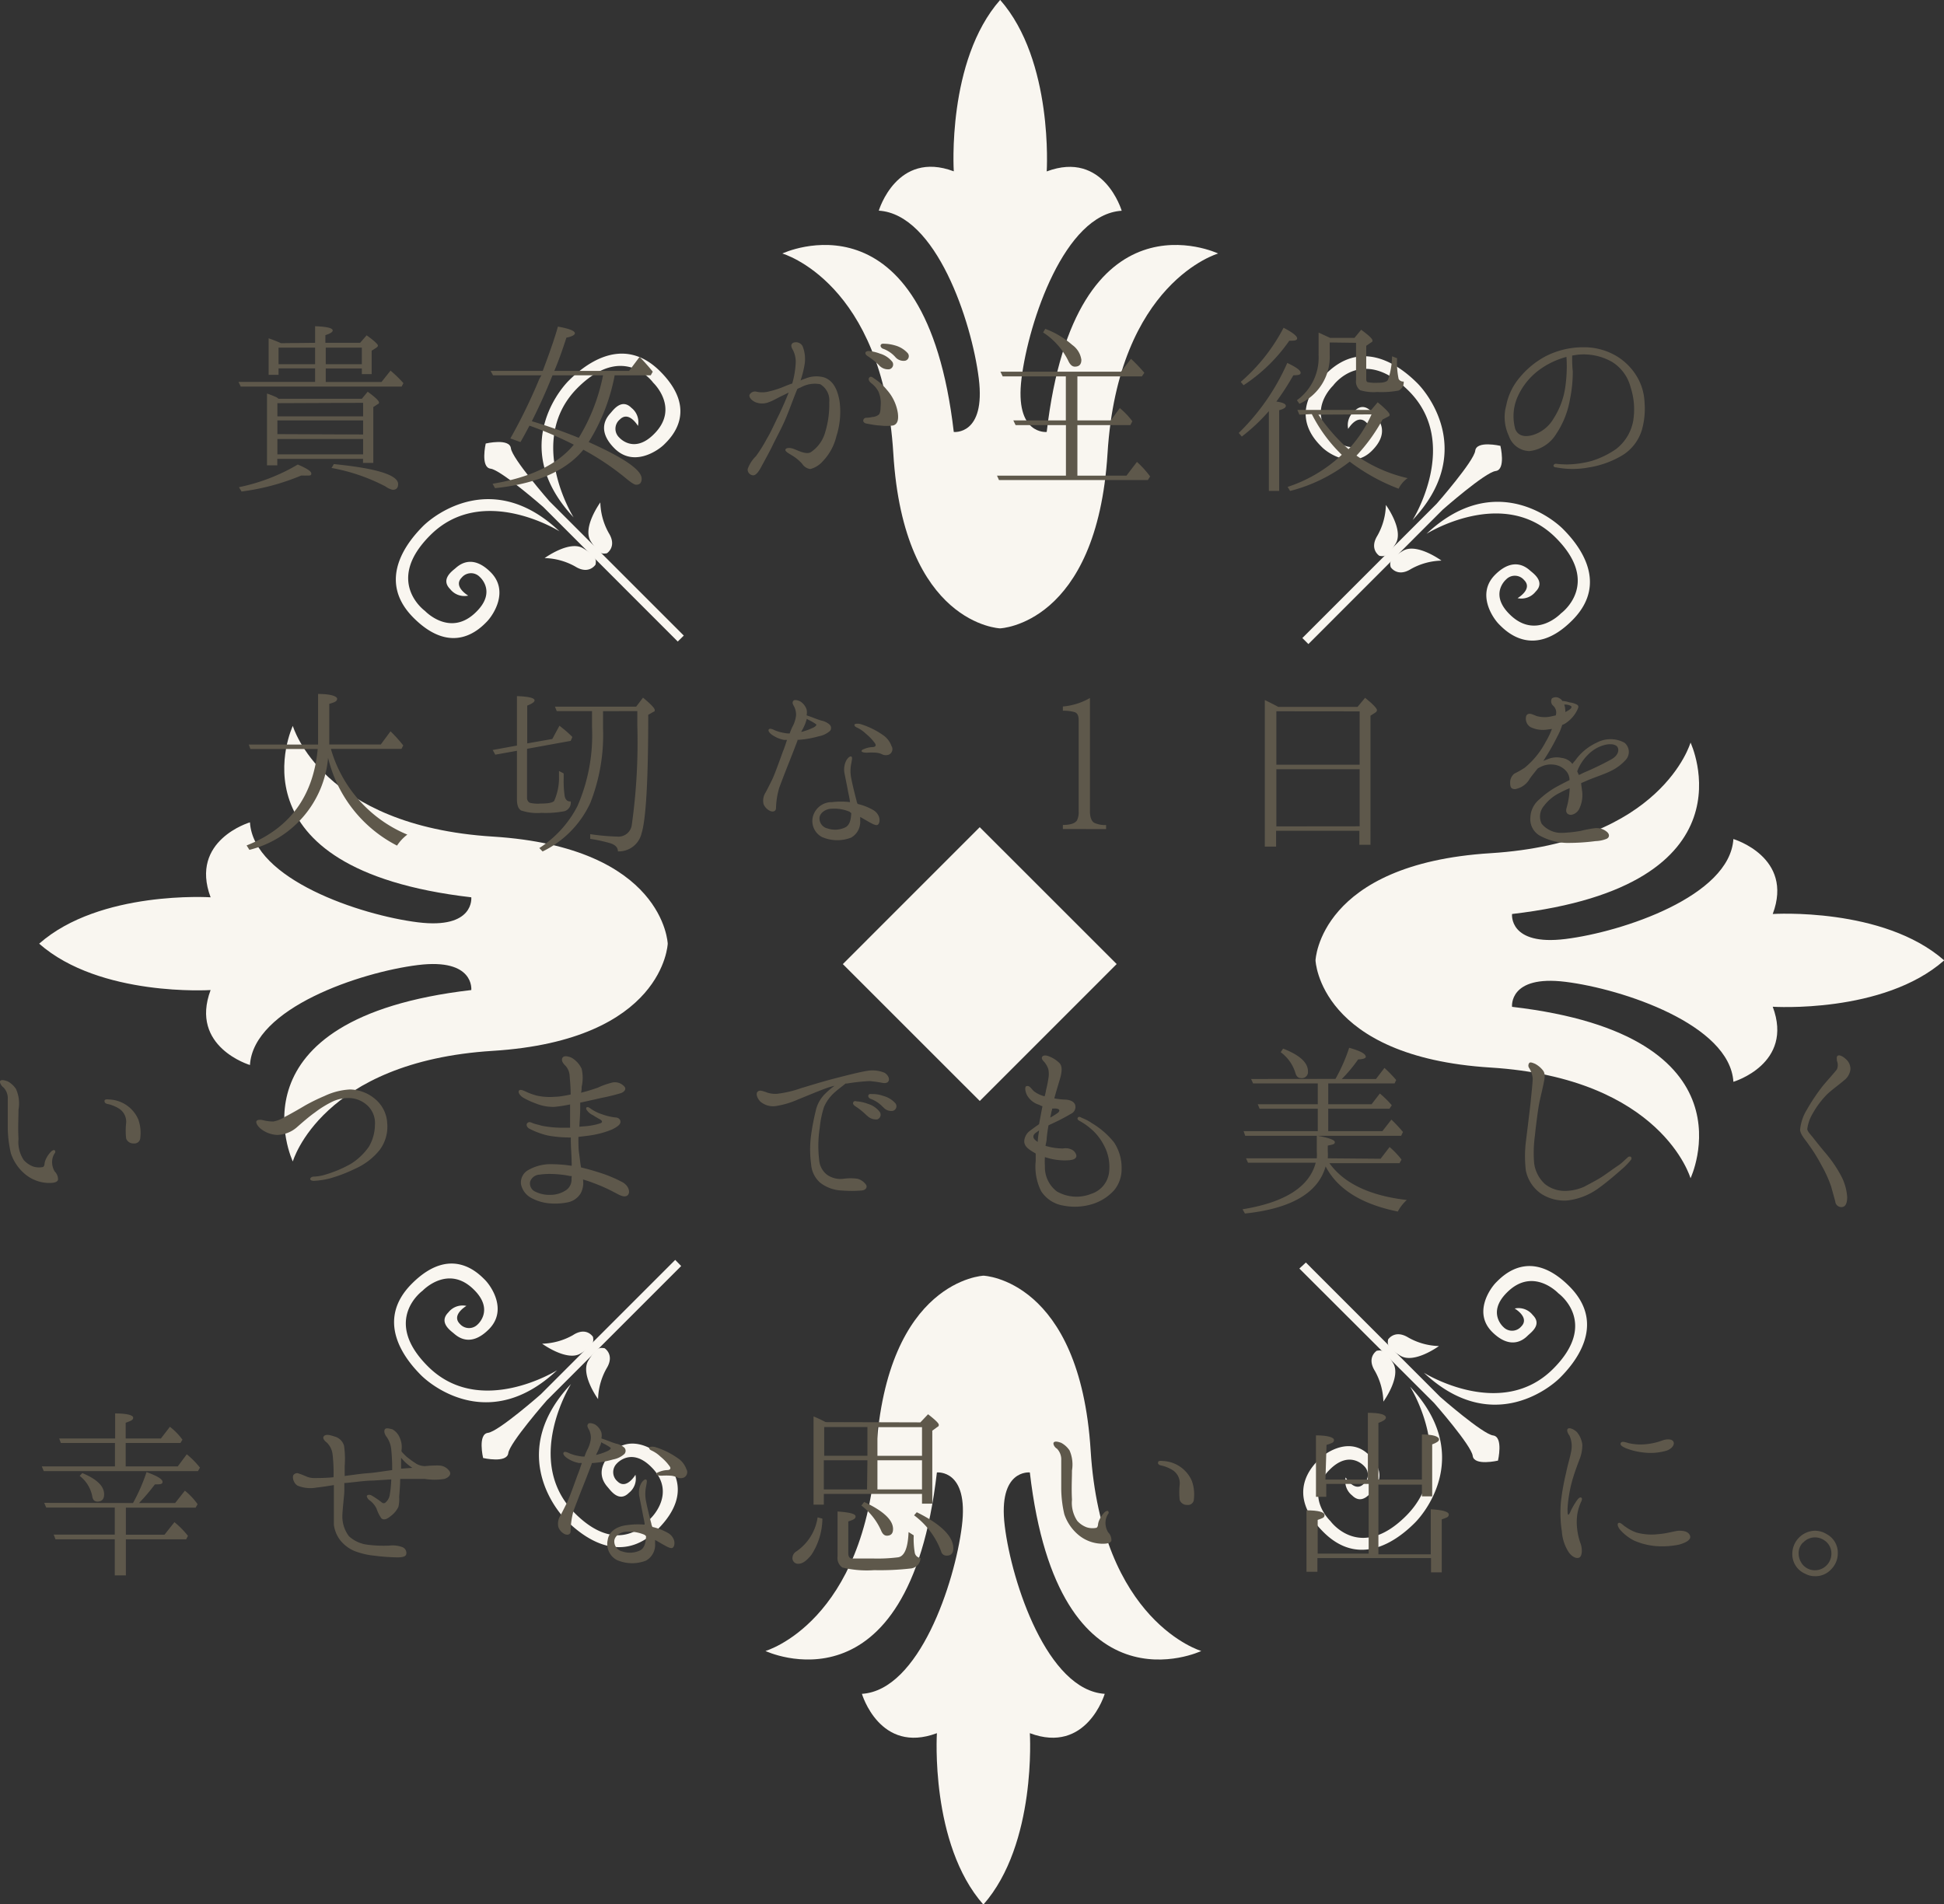 <svg xmlns="http://www.w3.org/2000/svg" viewBox="0 0 215.44 211.05"><rect x="0" y="0" width="215.44" height="211.05" fill="#333333" stroke="none"/><defs><style>.cls-1{fill:#f9f6f0;}.cls-2{fill:#5e584b;}</style></defs><title>txt_02sp</title><g id="Layer_2" data-name="Layer 2"><g id="レイヤー_1" data-name="レイヤー 1"><path class="cls-1" d="M110.83,69.65S100.15,69.25,99,50.26,86.7,28.1,86.7,28.1s15.83-7.52,19,19.78c0,0,3.56.4,2.77-5.94s-4.75-18.2-11.08-18.59c0,0,2-6.73,8.31-4.36,0,0-.79-12.26,5.14-19C116.77,6.73,116,19,116,19c6.33-2.37,8.31,4.36,8.31,4.36C118,23.74,114,35.62,113.21,41.94S116,47.88,116,47.88c3.17-27.3,19-19.78,19-19.78s-11.08,3.16-12.26,22.16S110.83,69.65,110.83,69.65Z"/><path class="cls-1" d="M74,104.6s-.4,10.69-19.39,11.88-22.16,12.26-22.16,12.26-7.52-15.83,19.78-19c0,0,.4-3.56-5.93-2.77s-18.21,4.75-18.6,11.08c0,0-6.72-2-4.36-8.31,0,0-12.26.79-19-5.14,6.73-5.94,19-5.14,19-5.14-2.37-6.33,4.36-8.31,4.36-8.31.39,6.33,12.27,10.29,18.6,11.08s5.93-2.77,5.93-2.77c-27.3-3.16-19.78-19-19.78-19s3.16,11.08,22.16,12.27S74,104.6,74,104.6Z"/><path class="cls-1" d="M109,141.4s10.68.4,11.87,19.39S133.13,183,133.13,183s-15.83,7.52-19-19.79c0,0-3.56-.4-2.78,5.94s4.75,18.2,11.08,18.6c0,0-2,6.73-8.3,4.36,0,0,.78,12.27-5.15,19-5.93-6.72-5.15-19-5.15-19-6.33,2.37-8.31-4.36-8.31-4.36,6.33-.39,10.29-12.27,11.08-18.6s-2.77-5.94-2.77-5.94c-3.17,27.3-19,19.79-19,19.79s11.08-3.17,12.27-22.16S109,141.4,109,141.4Z"/><path class="cls-1" d="M145.79,106.45s.4-10.69,19.4-11.88,22.16-12.26,22.16-12.26,7.52,15.83-19.78,19c0,0-.4,3.56,5.93,2.77s18.2-4.75,18.6-11.08c0,0,6.73,2,4.36,8.31,0,0,12.26-.79,19,5.14-6.73,5.94-19,5.14-19,5.14,2.37,6.33-4.36,8.32-4.36,8.32-.4-6.34-12.27-10.29-18.6-11.08s-5.93,2.77-5.93,2.77c27.3,3.17,19.78,19,19.78,19s-3.16-11.08-22.16-12.27S145.79,106.45,145.79,106.45Z"/><path class="cls-1" d="M156.55,57.64s5.36-8.53-.43-14.31c-5.14-5.14-8.39-.58-8.39-.58s-3,2.82-.07,5.71c2.24,2.24,3.83.36,3.83.36a1.33,1.33,0,0,0-.08-2c-1-1-2,.72-2,.72a2,2,0,0,1,.72-2c1.09-1.09,2,.22,2.32.58S154.1,47.95,152,50s-4.78.29-5.5-.44-3.9-3.76.43-8.1,8.76-.36,10.13,1S163.42,50.33,156.55,57.64Z"/><path class="cls-1" d="M152.87,61.61s-1.16-.72-.22-2.24a7.3,7.3,0,0,0,.94-3.4s2,2.75,1.09,4.27S153.37,61.69,152.87,61.61Z"/><path class="cls-1" d="M144.33,70.72l14.9-14.9s4.12-4.7,4.26-5.86,2.79-.54,2.79-.54.63,2.65-.53,2.79-5.85,4.27-5.85,4.27L145,71.39Z"/><path class="cls-1" d="M158.09,59.17s8.53-5.35,14.32.43c5.13,5.13.58,8.39.58,8.39s-2.82,3-5.72.07c-2.24-2.24-.36-3.83-.36-3.83a1.34,1.34,0,0,1,2,.07c1,1-.73,2-.73,2a2,2,0,0,0,2-.72c1.09-1.08-.22-2-.58-2.31s-1.8-1.66-3.9.43-.29,4.78.43,5.5,3.76,3.91,8.1-.43.36-8.75-1-10.12S165.39,52.3,158.09,59.17Z"/><path class="cls-1" d="M154.12,62.86s.72,1.16,2.23.22a7.3,7.3,0,0,1,3.4-.94s-2.74-2-4.26-1.09S154,62.35,154.12,62.86Z"/><path class="cls-1" d="M62,58.89s-8.54-5.35-14.32.44c-5.14,5.13-.58,8.39-.58,8.39s2.82,3,5.71.07c2.24-2.24.36-3.84.36-3.84a1.34,1.34,0,0,0-2,.07c-1,1,.72,2,.72,2a2,2,0,0,1-2-.72c-1.09-1.09.22-2,.58-2.31s1.81-1.66,3.9.43.29,4.77-.43,5.5-3.76,3.9-8.1-.43-.36-8.75,1-10.13S54.72,52,62,58.89Z"/><path class="cls-1" d="M66,62.58s-.72,1.16-2.24.22a7.28,7.28,0,0,0-3.4-.94s2.74-2,4.26-1.09S66.08,62.07,66,62.58Z"/><path class="cls-1" d="M75.11,71.11,60.22,56.21s-4.7-4.12-5.85-4.26-.54-2.79-.54-2.79,2.65-.62,2.79.53,4.26,5.86,4.26,5.86l14.9,14.9Z"/><path class="cls-1" d="M63.57,57.35S58.21,48.82,64,43c5.14-5.13,8.39-.58,8.39-.58s3,2.82.07,5.71c-2.24,2.24-3.84.36-3.84.36a1.33,1.33,0,0,1,.08-2c1-1,2,.72,2,.72a2,2,0,0,0-.72-2c-1.08-1.08-2,.22-2.32.58s-1.66,1.81.44,3.91,4.77.29,5.5-.43,3.9-3.76-.43-8.1-8.75-.36-10.12,1S56.69,50,63.57,57.35Z"/><path class="cls-1" d="M67.25,61.33s1.16-.72.22-2.24a7.29,7.29,0,0,1-.94-3.4s-2,2.75-1.08,4.27S66.74,61.4,67.25,61.33Z"/><path class="cls-1" d="M63.28,153.41s-5.35,8.53.43,14.32c5.13,5.13,8.39.58,8.39.58s3-2.82.07-5.71c-2.24-2.24-3.83-.36-3.83-.36a1.34,1.34,0,0,0,.08,1.95c1,1,2-.72,2-.72a2,2,0,0,1-.72,2c-1.08,1.09-2-.22-2.31-.58s-1.66-1.81.43-3.9,4.77-.29,5.49.43,3.91,3.76-.43,8.1-8.75.36-10.12-1S56.4,160.72,63.28,153.41Z"/><path class="cls-1" d="M67,149.44s1.16.72.22,2.24a7.3,7.3,0,0,0-.94,3.4s-2-2.75-1.08-4.27S66.46,149.37,67,149.44Z"/><path class="cls-1" d="M75.49,140.33,60.6,155.22s-4.12,4.7-4.27,5.85-2.79.54-2.79.54-.62-2.65.54-2.79,5.85-4.27,5.85-4.27l14.9-14.9Z"/><path class="cls-1" d="M61.74,151.88s-8.54,5.35-14.32-.43c-5.14-5.13-.58-8.39-.58-8.39s2.83-3,5.72-.07c2.23,2.24.36,3.83.36,3.83a1.34,1.34,0,0,1-1.95-.07c-1-1,.72-2,.72-2a2,2,0,0,0-2,.72c-1.09,1.09.21,2,.58,2.31s1.8,1.67,3.9-.43.29-4.77-.43-5.49-3.77-3.91-8.1.43-.36,8.75,1,10.12S54.44,158.75,61.74,151.88Z"/><path class="cls-1" d="M65.72,148.19S65,147,63.48,148a7.31,7.31,0,0,1-3.4.94s2.74,2,4.26,1.09S65.79,148.69,65.72,148.19Z"/><path class="cls-1" d="M157.8,152.16s8.54,5.35,14.32-.43c5.14-5.13.58-8.38.58-8.38s-2.81-3-5.71-.07c-2.24,2.24-.36,3.83-.36,3.83a1.33,1.33,0,0,0,1.95-.07c1-1-.72-2-.72-2a2,2,0,0,1,2,.72c1.09,1.08-.22,1.95-.58,2.31s-1.81,1.66-3.91-.43-.29-4.77.44-5.5,3.76-3.91,8.1.43.36,8.75-1,10.12S165.1,159,157.8,152.16Z"/><path class="cls-1" d="M153.83,148.48s.72-1.16,2.25-.22a7.26,7.26,0,0,0,3.39.94s-2.74,2-4.26,1.08S153.76,149,153.83,148.48Z"/><path class="cls-1" d="M144.72,139.94l14.89,14.9s4.7,4.12,5.86,4.27.54,2.79.54,2.79-2.66.62-2.8-.53-4.27-5.85-4.27-5.85L144,140.61Z"/><path class="cls-1" d="M156.27,153.7s5.35,8.53-.44,14.32c-5.13,5.13-8.39.58-8.39.58s-3-2.82-.07-5.71c2.24-2.24,3.83-.36,3.83-.36a1.33,1.33,0,0,1-.07,1.95c-1,1-2-.72-2-.72a2,2,0,0,0,.72,2c1.08,1.08,2-.22,2.31-.58s1.66-1.8-.44-3.9-4.78-.29-5.49.43-3.91,3.76.43,8.1,8.75.36,10.12-1S163.14,161,156.27,153.7Z"/><path class="cls-1" d="M152.58,149.72s-1.16.72-.21,2.24a7.3,7.3,0,0,1,.94,3.4s2-2.75,1.08-4.27S153.08,149.65,152.58,149.72Z"/><rect class="cls-1" x="97.84" y="96.14" width="21.46" height="21.46" transform="translate(-43.76 108.09) rotate(-45.01)"/><path class="cls-2" d="M34.92,38V36.16q1.95.07,1.95.47c0,.18-.27.34-.81.52V38h3.85l.72-.83c.83.58,1.25,1,1.25,1.12s-.07.18-.2.27l-.49.31v2.6H40.1v-.63h-4v1.5h6.18l1-1.26a14.24,14.24,0,0,1,1.43,1.39l-.2.38H26.68l-.25-.52h8.49v-1.5H30.87v.72h-1.1V37.5c.61.2,1.05.4,1.37.54ZM26.48,54A21,21,0,0,0,33,51.49c1,.43,1.5.74,1.5,1s-.2.22-.61.22a.86.86,0,0,1-.2,0c-.16,0-.25,0-.31,0a25.38,25.38,0,0,1-6.61,1.77Zm4.39-9.8H40.1l.65-.78c.83.61,1.25,1,1.25,1.19s-.07.13-.16.2l-.47.31v6.19H40.23v-.45h-9.5v.72H29.59V43.62a10.55,10.55,0,0,1,1.08.43Zm-.13.49v1.46h9.5V44.65Zm9.5,3.47V46.6h-9.5v1.52Zm0,2.2v-1.7h-9.5v1.7ZM30.87,38.53v1.84h4.05V38.53Zm9.23,1.84V38.53h-4v1.84ZM37,51.44c4.73.47,7.12,1.21,7.12,2.22,0,.43-.2.63-.6.63a2,2,0,0,1-.78-.36,20.79,20.79,0,0,0-6-2.06Z"/><path class="cls-2" d="M71.11,53.06q0,.67-.61.67c-.2,0-.58-.25-1.19-.76a29.23,29.23,0,0,0-4.66-3.12q-2.89,3.53-9.79,4.26l-.27-.49c4.21-.69,7.21-2.15,9-4.33a42,42,0,0,0-4.91-2.11c-.27.49-.58,1.1-1,1.82l-1.12-.4A60.38,60.38,0,0,0,59.77,42L60,41.6H54.64l-.27-.49h5.78c.69-1.84,1.28-3.47,1.68-4.91q1.88.34,1.88.74c0,.18-.31.36-.94.49-.43,1.34-.87,2.58-1.34,3.68h8.29l1.16-1.55a20.44,20.44,0,0,1,1.46,1.64l-.22.4h-4A21.39,21.39,0,0,1,65.24,49C69.14,50.75,71.11,52.09,71.11,53.06ZM66.83,41.6h-5.6c-.65,1.64-1.41,3.34-2.29,5.09,1.59.47,3.32,1.08,5.2,1.84A21.08,21.08,0,0,0,66.83,41.6Z"/><path class="cls-2" d="M86.35,45.93c.34-.72.74-1.61,1.05-2.42-.31.16-.61.31-.81.4-.45.22-1,.54-1.39.67a2,2,0,0,1-1.48,0c-.54-.25-.74-.63-.65-.83a.69.69,0,0,1,.74-.34,2.85,2.85,0,0,0,1.32,0,10.74,10.74,0,0,0,1.93-.63c.18-.07.45-.18.74-.27a10.19,10.19,0,0,0,.38-2.22,2.89,2.89,0,0,0-.29-1.46c-.16-.29-.34-.61,0-.83a.84.84,0,0,1,1.05.36,3.79,3.79,0,0,1,.25,1.88,10.46,10.46,0,0,1-.47,1.93c.25-.11.45-.18.56-.22a3.19,3.19,0,0,1,2-.13c1.1.34,1.57,1.46,1.77,2.71a8.86,8.86,0,0,1-.36,3.83,6,6,0,0,1-1.52,2.78,2.74,2.74,0,0,1-1.37.85,1.27,1.27,0,0,1-.9-.58,4.75,4.75,0,0,0-1.08-.9c-.4-.25-.83-.47-.78-.67s.45-.25.9-.09,1.37.67,1.9.38a3.91,3.91,0,0,0,1.61-2.22,10.46,10.46,0,0,0,.45-3.32,2.07,2.07,0,0,0-1-2,3.18,3.18,0,0,0-2.17.36,2.52,2.52,0,0,0-.36.16l-.11.25c-.4,1-.85,2.26-1.28,3.25s-1,2-1.43,2.91c-.31.63-1,1.88-1.23,2.31s-.58.92-.9.85a.64.64,0,0,1-.56-.69,3.75,3.75,0,0,1,.92-1.43A15.59,15.59,0,0,0,85,48.6C85.41,47.95,85.85,46.92,86.35,45.93Zm13.15-.16c.11.83-.07,1.26-.52,1.39a5.46,5.46,0,0,1-1.48,0c-.43,0-1.16-.16-1.43-.2s-.43-.2-.4-.36a.32.32,0,0,1,.34-.29,3.7,3.7,0,0,0,.67-.09,1.23,1.23,0,0,0,.72-.27c.16-.18.18-.47.2-1a3.18,3.18,0,0,0-.25-1.55,2.83,2.83,0,0,0-.81-.94c-.16-.13-.38-.4-.2-.61s.38,0,.65.18a5.69,5.69,0,0,1,1.3,1.19A5,5,0,0,1,99.5,45.77Zm-2.06-5.27a8,8,0,0,0-1.32-1.05c-.18-.13-.27-.29-.18-.43a.48.48,0,0,1,.38-.11,4.69,4.69,0,0,1,1.21.29,2.7,2.7,0,0,1,1.37.92.54.54,0,0,1-.34.81A1.33,1.33,0,0,1,97.44,40.51Zm1.77-.94a3.33,3.33,0,0,0-1.39-.92c-.18-.09-.29-.29-.2-.43s.27-.11.38-.11a4.67,4.67,0,0,1,1.23.2,2.92,2.92,0,0,1,1.37.85.52.52,0,0,1-.27.83A1.19,1.19,0,0,1,99.21,39.56Z"/><path class="cls-2" d="M119.4,47.12v5.6h5.44L126,51.2a10.78,10.78,0,0,1,1.46,1.61l-.25.4H110.71l-.22-.49h7.64v-5.6h-5.58l-.25-.52h5.82V41.72h-7l-.25-.52h13.37l1.1-1.43a18.33,18.33,0,0,1,1.48,1.55l-.27.4H119.4V46.6h3.7l1-1.37a8.69,8.69,0,0,1,1.39,1.46l-.22.43Zm-3.56-10.67a9.73,9.73,0,0,1,3,1.79,2.43,2.43,0,0,1,1,1.64c0,.49-.22.76-.72.76q-.44,0-.74-.67a7.89,7.89,0,0,0-2.78-3.12Z"/><path class="cls-2" d="M142.5,45q0,.27-.74.47v8.94h-1.14V45.57a20.66,20.66,0,0,1-3,2.82l-.34-.4a24.66,24.66,0,0,0,5.38-7.76c1,.47,1.48.83,1.48,1.08s-.25.27-.81.29a28.67,28.67,0,0,1-1.88,2.91C142.16,44.61,142.5,44.76,142.5,45Zm-5-2.67a20.31,20.31,0,0,0,4.75-6c1,.52,1.5.92,1.5,1.17s-.29.27-.87.27a18.52,18.52,0,0,1-5.06,4.93Zm6.5,3.63-.22-.52h8.18l.72-.85c.87.72,1.32,1.19,1.32,1.37s-.07.16-.22.25l-.56.29a19.34,19.34,0,0,1-2.89,4A16.29,16.29,0,0,0,156,53a3,3,0,0,0-1,1.17,21.64,21.64,0,0,1-5.42-3,17.89,17.89,0,0,1-6.61,3.25l-.27-.45a16.07,16.07,0,0,0,6-3.56,16.78,16.78,0,0,1-3.32-4.51Zm3.36-8v1.32A5.69,5.69,0,0,1,144,44.76l-.27-.4a5.82,5.82,0,0,0,2.4-5V36.87l.22.09c.36.18.74.34,1.05.49h2.71l.74-.9c.83.61,1.25,1,1.25,1.19s-.07.16-.2.25l-.49.34v3.54c0,.27,0,.43.16.49a4.55,4.55,0,0,0,1.08.07c.69,0,1.1-.11,1.19-.38a8.34,8.34,0,0,0,.43-2.56l.56.22A8.91,8.91,0,0,0,155,42a.57.57,0,0,0,.56.29,1,1,0,0,1-.56,1,10.09,10.09,0,0,1-2.37.16,5.11,5.11,0,0,1-1.9-.2,1.21,1.21,0,0,1-.45-1.12V38Zm-1.25,8a19.7,19.7,0,0,0,3.34,3.83A14,14,0,0,0,152,45.93Z"/><path class="cls-2" d="M182.25,44.56a8.62,8.62,0,0,1-.29,3.09,5,5,0,0,1-2.17,2.82,10.36,10.36,0,0,1-3.7,1.34,9.63,9.63,0,0,1-3.61,0c-.22,0-.34-.11-.31-.22s.13-.2.31-.18a10.89,10.89,0,0,0,1.19.07,11.11,11.11,0,0,0,2.69-.38,9.85,9.85,0,0,0,2.73-1.32A5.1,5.1,0,0,0,181,46.63a7.91,7.91,0,0,0-.29-3.7,4.68,4.68,0,0,0-2-2.78,6.33,6.33,0,0,0-3.9-.83l-.58.09c0,.45,0,1.17.07,1.73A14.86,14.86,0,0,1,174,44.2a9.93,9.93,0,0,1-1.57,3.95A4,4,0,0,1,169.5,50a2.47,2.47,0,0,1-2.29-1.7,4.84,4.84,0,0,1-.29-3.34,6.76,6.76,0,0,1,1.5-3.12,9.51,9.51,0,0,1,2.87-2.35,9.16,9.16,0,0,1,4.23-1,7.06,7.06,0,0,1,3.56.94,6.56,6.56,0,0,1,2.35,2.35A6,6,0,0,1,182.25,44.56Zm-8.65-5a9,9,0,0,0-2.82,1.3,7.5,7.5,0,0,0-2.67,3.3,5.35,5.35,0,0,0-.18,3.41c.31.76,1.08.92,2,.63a4,4,0,0,0,2.26-1.84,8.63,8.63,0,0,0,1.3-3.61A16,16,0,0,0,173.6,39.56Z"/><path class="cls-2" d="M27.64,94.2l-.31-.49c4.75-1.86,7.39-5.42,7.88-10.69H27.75l-.18-.49h7.68c0-.63,0-1.08,0-1.37V76.92c1.39,0,2.11.25,2.11.54s-.29.38-.87.56v3.09c0,.29,0,.76,0,1.41H42.2l1.08-1.46a15.7,15.7,0,0,1,1.41,1.57l-.2.38H36.67a14.67,14.67,0,0,0,8.47,9.5A4.84,4.84,0,0,0,44,93.73,14.82,14.82,0,0,1,36.36,84,11.55,11.55,0,0,1,27.64,94.2Z"/><path class="cls-2" d="M58.41,83v5.4a.61.61,0,0,0,.29.58,3.89,3.89,0,0,0,1.21.09c.83,0,1.32-.09,1.5-.29a6.21,6.21,0,0,0,.54-2.69c0-.27,0-.49,0-.63l.52.27v.52a11.85,11.85,0,0,0,.11,2c.09.4.31.61.67.58a1,1,0,0,1-.67,1.08A10.93,10.93,0,0,1,60,90.1a5.59,5.59,0,0,1-2.26-.27c-.31-.2-.45-.61-.45-1.23V83.22l-2.4.43-.29-.52,2.69-.49V77.16q1.95.07,1.95.47c0,.18-.25.36-.81.58v4.19l2.78-.49L62,80.44l.31.25a10.58,10.58,0,0,1,1.12,1l-.18.43Zm8.42-4.17v1.84A20.59,20.59,0,0,1,65.42,89a11.18,11.18,0,0,1-5.29,5.38L59.77,94A12.11,12.11,0,0,0,64,89.34a19.7,19.7,0,0,0,1.61-8.74V78.82H61.7l-.2-.49h9l.76-1c.87.72,1.3,1.17,1.3,1.37s-.07.16-.18.22l-.54.31q0,10.79-.74,13.14a2.59,2.59,0,0,1-2.62,2c0-.43-.29-.72-.83-.9a17.75,17.75,0,0,0-2.24-.49v-.52a24.49,24.49,0,0,0,3,.27,1.49,1.49,0,0,0,1.61-1.32,65.72,65.72,0,0,0,.61-11V78.82Z"/><path class="cls-2" d="M84.62,89.13a1.68,1.68,0,0,1,.22-1.28c.22-.4.43-.83.72-1.41s.9-2.31,1.21-3.16c.16-.36.29-.81.45-1.26a1.28,1.28,0,0,0-.29,0,3.44,3.44,0,0,1-1.3-.52c-.34-.22-.54-.49-.43-.65s.47,0,.65.09a4.41,4.41,0,0,0,1,.29,2.7,2.7,0,0,0,.67.07c.09-.29.2-.52.27-.69a3.46,3.46,0,0,0,.43-1.3,2,2,0,0,0-.27-1.1c-.16-.27-.13-.43,0-.56s.63,0,.83.16a1.69,1.69,0,0,1,.61.83,1.55,1.55,0,0,1,0,.65l.38.13c.31.11.78.31,1.25.45a1.92,1.92,0,0,1,.92.45A.52.52,0,0,1,92,81a2.54,2.54,0,0,1-1.25.61,11,11,0,0,1-2.31.4h-.07a.17.17,0,0,1,0,.11c-.11.29-.67,1.75-.94,2.42s-.85,2.17-1.08,2.8A8.76,8.76,0,0,0,86,89.56c0,.4-.38.47-.69.31A1.45,1.45,0,0,1,84.62,89.13Zm4.19-8A6.84,6.84,0,0,0,90,80.71c.34-.13.49-.31.47-.38s-.25-.2-.43-.31-.4-.2-.63-.34a6.37,6.37,0,0,1-.2.61A7.67,7.67,0,0,1,88.81,81.09Zm5.4,7.82a10.44,10.44,0,0,0-.2-1.08c-.11-.63-.29-1.48-.4-2.06a2.22,2.22,0,0,1,.16-1.48c.16-.31.45-.56.58-.47s.07.31,0,.72a4.09,4.09,0,0,0,0,1.75c.13.67.38,1.68.58,2.44,0,.11.07.22.11.34a6.2,6.2,0,0,1,1.72.67,1.45,1.45,0,0,1,.67.81c.11.4,0,.78-.2.85s-.54-.11-1.05-.4l-.85-.49c0,.18,0,.34,0,.43a2,2,0,0,1-1,1.86,4.22,4.22,0,0,1-3.25-.07,2,2,0,0,1-1-2.22,2.15,2.15,0,0,1,2.13-1.64A8.52,8.52,0,0,1,94.21,88.91Zm0,1.05a4.32,4.32,0,0,0-2-.36c-.69,0-1.34.45-1.39,1a1.14,1.14,0,0,0,.9,1.19,2.59,2.59,0,0,0,1.84-.07c.6-.22.74-.85.78-1.64v0A.31.31,0,0,1,94.19,90Zm4.64-7.22a.67.67,0,0,1-.31.85.94.94,0,0,1-.74,0,1.94,1.94,0,0,0-.72-.2,7.36,7.36,0,0,0-1,0c-.43,0-.6-.09-.6-.18s.09-.16.27-.22a2.6,2.6,0,0,1,.92-.22c.36,0,.47-.18.29-.43a5.52,5.52,0,0,0-1-1.05,3.66,3.66,0,0,0-1-.69c-.22-.09-.31-.25-.25-.34s.43-.13.78,0A8.8,8.8,0,0,1,98,81.58,2.5,2.5,0,0,1,98.82,82.75Z"/><path class="cls-2" d="M117.79,91.89v-.45c.87,0,1.39-.2,1.57-.52a2,2,0,0,0,.18-1V79.81c0-.47-.13-.76-.43-.87a4.29,4.29,0,0,0-1.32-.16v-.47a7.28,7.28,0,0,0,3-.94V89.9c0,.67.16,1.1.47,1.3a2.91,2.91,0,0,0,1.32.25v.45Z"/><path class="cls-2" d="M150.45,78.35l.83-1c.87.69,1.32,1.17,1.32,1.37a.34.34,0,0,1-.16.25l-.56.36V93.64h-1.23V92.09h-9.23v1.75h-1.25V77.59c.31.16.83.4,1.48.76Zm-9,.49v5.92h9.23V78.85Zm9.23,12.75V85.26h-9.23V91.6Z"/><path class="cls-2" d="M180.21,84.18a5.28,5.28,0,0,1-1.66,1.26c-.65.34-1.75.69-2.6,1.05l-.72.31c0,.25.07.52.09.78a3.47,3.47,0,0,1-.27,2,1.22,1.22,0,0,1-.92.74c-.47,0-.65-.31-.52-.76a8.76,8.76,0,0,0,.34-2.06v-.13a9.2,9.2,0,0,0-1.05.49,4.86,4.86,0,0,0-1.79,1.46,1.81,1.81,0,0,0-.25,2,2.83,2.83,0,0,0,2.2,1,15.17,15.17,0,0,0,2.11-.22,13,13,0,0,1,1.5-.29,1.75,1.75,0,0,1,1.37.36c.36.27.36.65,0,.81a3.52,3.52,0,0,1-1.21.25,23.23,23.23,0,0,1-3.23.2,6.54,6.54,0,0,1-3-.83,2.1,2.1,0,0,1-1-2,2.74,2.74,0,0,1,1-2,9.76,9.76,0,0,1,2.11-1.5c.38-.2.81-.43,1.23-.63a1.53,1.53,0,0,0-.29-.9,2.1,2.1,0,0,0-1.43-.81,2.52,2.52,0,0,0-1.43.22,2.32,2.32,0,0,0-.4.22c-.29.38-.58.72-.85,1.1a2.31,2.31,0,0,1-1.64,1.17c-.49,0-.54-.31-.54-.72a1.23,1.23,0,0,1,.47-1,10.78,10.78,0,0,0,1.14-.65,9.25,9.25,0,0,0,2.33-2.87,9,9,0,0,0,.69-1.43l-.54.07a3.12,3.12,0,0,1-1.86-.29,1.1,1.1,0,0,1-.43-1.28c.27-.36.65-.11,1.14.07a3.3,3.3,0,0,0,1.77,0l.34-.07a1,1,0,0,0-.29-1.08.65.65,0,0,1-.13-.81.77.77,0,0,1,.85,0,.78.78,0,0,1,.31.29c.31,0,.69.13.83.16a2.25,2.25,0,0,1,.83.27c.2.16.09.36-.09.72a3.71,3.71,0,0,1-1.19,1.3,1.7,1.7,0,0,1-.4.2,6.62,6.62,0,0,1-.54,1.28A23.9,23.9,0,0,1,171.25,84a2.92,2.92,0,0,1-.22.34l.52-.2a2.52,2.52,0,0,1,1.52-.13,1.75,1.75,0,0,1,1.19.67,2.28,2.28,0,0,1,.29-.36,6,6,0,0,1,2.4-2,3.24,3.24,0,0,1,3.07,0A1.31,1.31,0,0,1,180.21,84.18Zm-6.74-5.25.29-.16c.34-.18.45-.4.38-.47s-.22-.16-.54-.2c-.09,0-.18,0-.25,0a1.56,1.56,0,0,1,.11.56A.73.73,0,0,1,173.47,78.94Zm5.8,3.9c-.13-.25-.6-.45-1.39-.27A4,4,0,0,0,176,83.64a5.06,5.06,0,0,0-1.21,1.86c.07.13.13.29.18.4.2-.07.38-.18.58-.27a31.85,31.85,0,0,0,2.93-1.41C179.42,83.73,179.42,83.1,179.27,82.84Z"/><path class="cls-2" d="M0,119.85c.13-.25.6-.07.83,0a2.57,2.57,0,0,1,.94.85A3.9,3.9,0,0,1,2.05,123c0,.94-.07,1.91,0,3.25a3.6,3.6,0,0,0,.58,2.33,2.6,2.6,0,0,0,1.05.72,2.11,2.11,0,0,0,1,.07c.18,0,.22-.2.25-.29a1.55,1.55,0,0,1,.13-.54,2.87,2.87,0,0,1,.61-.9c.16-.16.36-.2.4-.13s.11.18,0,.31a1.71,1.71,0,0,0-.29.85,2,2,0,0,0,.29,1.19,1.2,1.2,0,0,1,.36.9c-.07.31-.56.38-1.12.36a4.21,4.21,0,0,1-2.49-.94,5.13,5.13,0,0,1-1.61-2.33A13,13,0,0,1,.86,125c0-1,0-2.49,0-3.18a1.71,1.71,0,0,0-.47-1.28C.15,120.37-.05,120,0,119.85Zm11.58,2.2c0-.18.16-.22.52-.18a3.67,3.67,0,0,1,3.23,2.22,4.44,4.44,0,0,1,.22,2,.65.65,0,0,1-.74.65.84.84,0,0,1-.83-.54,7.8,7.8,0,0,1,0-1.73,1.72,1.72,0,0,0-.76-1.57,3.94,3.94,0,0,0-1.34-.54C11.66,122.3,11.57,122.18,11.59,122.05Z"/><path class="cls-2" d="M41.55,124.72a2.68,2.68,0,0,0-.65-2,3.09,3.09,0,0,0-2-1,4.16,4.16,0,0,0-2,.36,11.17,11.17,0,0,0-2,1.23c-.58.4-1.41,1.12-2,1.64a3.44,3.44,0,0,1-2.2.85,3.17,3.17,0,0,1-1.81-.69c-.38-.31-.58-.72-.45-.87s.45-.13.65-.09a4.66,4.66,0,0,0,1.21.16,3.57,3.57,0,0,0,1.28-.52c.38-.18,1.68-.92,2.24-1.26a21.58,21.58,0,0,1,2.15-1.05,7.48,7.48,0,0,1,2.82-.72,4.44,4.44,0,0,1,2.93,1.19,3.71,3.71,0,0,1,1.19,2.51,4.32,4.32,0,0,1-.83,3,7.24,7.24,0,0,1-2.71,2.08,16.42,16.42,0,0,1-2.89,1.1,9.26,9.26,0,0,1-1.7.25c-.25,0-.4-.09-.4-.2s.11-.25.36-.27a4.87,4.87,0,0,0,1.41-.25A13.34,13.34,0,0,0,38.89,129a6.85,6.85,0,0,0,2-1.91A4.89,4.89,0,0,0,41.55,124.72Z"/><path class="cls-2" d="M69.54,132.5c-.38.31-1-.11-1.5-.36a17.72,17.72,0,0,0-2.24-1c-.4-.16-.81-.29-1.19-.4a2.49,2.49,0,0,1-.25,1.52,2.17,2.17,0,0,1-1.39,1,7.24,7.24,0,0,1-2,.13,5.13,5.13,0,0,1-2.13-.63,2.21,2.21,0,0,1-1.1-1.5,1.57,1.57,0,0,1,.69-1.5,5,5,0,0,1,2.46-.72,15.57,15.57,0,0,1,2.46.18,2.3,2.3,0,0,0,0-.4c0-.69-.09-1.7-.09-2.38,0-.11,0-.22,0-.36a1.26,1.26,0,0,1-.29,0,13.36,13.36,0,0,1-2.28-.22,9,9,0,0,1-2-.74c-.27-.13-.43-.45-.25-.63s.34-.11.6,0,.45.13,1,.29a12,12,0,0,0,2.58.22h.56c0-.49,0-1,0-1.28s0-.81,0-1.3a16,16,0,0,1-1.75.27,5,5,0,0,1-2-.36,8.84,8.84,0,0,1-1.46-.67c-.36-.22-.6-.61-.45-.78s.49,0,.78.13a7.12,7.12,0,0,0,1.19.43,6.57,6.57,0,0,0,2,.13c.49,0,1.16-.13,1.75-.25,0,0,0-.09,0-.13,0-.72-.07-1.41-.11-1.93a1.8,1.8,0,0,0-.54-1.21c-.27-.27-.4-.58-.25-.81s.54-.2,1,0a2.73,2.73,0,0,1,1.12,1.23,4.42,4.42,0,0,1,0,2c0,.18,0,.4-.07.65a18.79,18.79,0,0,0,1.86-.56,8.69,8.69,0,0,1,1.66-.58,1.4,1.4,0,0,1,1.23.4c.34.31.07.63-.31.78a21.06,21.06,0,0,1-2.2.54c-.76.18-1.68.38-2.33.52,0,.22,0,.45,0,.67,0,.65-.07,1.41-.09,2l.83-.07a7.33,7.33,0,0,0,1.43-.29c.36-.11.29-.31,0-.47s-.52-.29-.76-.45A1.65,1.65,0,0,1,65,123c-.11-.2,0-.4.34-.2a4.8,4.8,0,0,0,1.41.72,6.4,6.4,0,0,0,1.43.34c.34,0,.6.2.58.52s-.47.58-.92.81a10.25,10.25,0,0,1-2.22.63c-.4.07-1,.13-1.52.2,0,.61,0,1.3.07,1.77s.13,1.1.22,1.61c.67.16,1.39.36,2,.56a14.57,14.57,0,0,1,2.44,1C69.67,131.33,69.92,132.18,69.54,132.5Zm-6.18-2.15a.65.65,0,0,1-.2,0,11.57,11.57,0,0,0-1.9-.22,7.84,7.84,0,0,0-1.46.07,1.15,1.15,0,0,0-1.05.78,1,1,0,0,0,.6,1.12,3.52,3.52,0,0,0,1.68.34,3.06,3.06,0,0,0,1.7-.52,1.39,1.39,0,0,0,.61-1.17C63.33,130.59,63.36,130.48,63.36,130.34Z"/><path class="cls-2" d="M84.26,122.1c-.29-.29-.54-.83-.31-1.08s.56-.07.85,0a2.86,2.86,0,0,0,1.32.22,12.06,12.06,0,0,0,2.67-.63c.69-.2,2.24-.69,3.63-1.05s2.89-.74,3.61-.85a3.48,3.48,0,0,1,2,.2c.36.22.58.63.45.9s-.43.27-.78.2a13.23,13.23,0,0,0-1.34-.18,22.2,22.2,0,0,0-2.49.27l-.16,0c-.29.25-.76.58-1.14.92a4.6,4.6,0,0,0-1.25,1.68,10.72,10.72,0,0,0-.47,2.29,12.92,12.92,0,0,0-.07,3.54,2.3,2.3,0,0,0,.87,1.68,2.6,2.6,0,0,0,1.81.45,5.61,5.61,0,0,1,1.59,0,1.73,1.73,0,0,1,.92.65c.18.27,0,.61-.49.65a13.85,13.85,0,0,1-2.17,0,4.15,4.15,0,0,1-2.42-.87,3,3,0,0,1-1-2.06,11.91,11.91,0,0,1,0-3.23,27.15,27.15,0,0,1,.52-2.71,3.77,3.77,0,0,1,1-1.82,8.85,8.85,0,0,1,1.08-.92,8.6,8.6,0,0,0-1.17.36c-.83.31-2.15.87-2.84,1.14a9.65,9.65,0,0,1-2.33.72A2.18,2.18,0,0,1,84.26,122.1Zm11.8,1.55a7.7,7.7,0,0,0-1.3-1.05c-.18-.13-.29-.29-.18-.45s.27-.09.38-.07a4.11,4.11,0,0,1,1.21.27,2.55,2.55,0,0,1,1.34.92.54.54,0,0,1-.31.81A1.4,1.4,0,0,1,96.07,123.64Zm1.79-.94a3.49,3.49,0,0,0-1.39-.92c-.2-.09-.29-.29-.2-.43s.25-.09.38-.09a3.34,3.34,0,0,1,1.23.2,2.76,2.76,0,0,1,1.37.83.53.53,0,0,1-.29.83A1.16,1.16,0,0,1,97.86,122.7Z"/><path class="cls-2" d="M124.3,129.51a3.7,3.7,0,0,1-.81,2.4,5.38,5.38,0,0,1-2.42,1.55,6.57,6.57,0,0,1-3.18.18,3.62,3.62,0,0,1-2.51-1.61,6.09,6.09,0,0,1-.6-3.34c0-.27,0-.56,0-.83l-.27-.16c-.67-.4-1-.72-1-1.21a1.55,1.55,0,0,1,.72-1.21c.22-.18.54-.4.92-.67.16-.83.27-1.46.38-2-.13,0-.25-.11-.4-.16a2.3,2.3,0,0,1-1.28-1c-.27-.49-.29-1-.11-1.05.36-.13.54.29.87.58a3.29,3.29,0,0,0,1.16.54,5.23,5.23,0,0,0,.16-.72,10.86,10.86,0,0,0,.25-1.23,2.68,2.68,0,0,0,0-1.05,2.35,2.35,0,0,0-.47-.83c-.2-.2-.31-.38-.22-.54s.31-.2.63-.11a3.41,3.41,0,0,1,1.28.78c.38.38.29,1.08,0,2-.16.54-.38,1.26-.56,1.93a9.15,9.15,0,0,0,1.1.13c.65,0,1.08.22,1.21.58a.83.83,0,0,1-.47,1,20.19,20.19,0,0,1-1.9,1l-.58.27q-.13.71-.2,1.41c0,.31-.09.58-.13.87a6.74,6.74,0,0,0,1.95.29,1.52,1.52,0,0,1,1.05.18c.27.16.49.56.4.76s-.29.31-.74.36a6.8,6.8,0,0,1-2.17-.18l-.56-.16a7.57,7.57,0,0,0,0,1,3.38,3.38,0,0,0,1.32,2.8,4.37,4.37,0,0,0,3.81.27,2.87,2.87,0,0,0,2-2.58,5,5,0,0,0-.58-2.78,6,6,0,0,0-1.52-1.91,7.62,7.62,0,0,0-1.12-.78c-.2-.09-.36-.22-.27-.38s.27-.11.43,0a5.27,5.27,0,0,1,1.16.61,9,9,0,0,1,2.44,2.13A5.07,5.07,0,0,1,124.3,129.51ZM115,126.58a10.1,10.1,0,0,1,.16-1.26c-.09,0-.16.11-.25.16-.45.27-.49.58-.22.85A3,3,0,0,0,115,126.58Zm1.59-3.7a.32.32,0,0,1,0,.13c-.09.27-.13.58-.2.87a8.76,8.76,0,0,0,.83-.52c.22-.16.34-.47-.29-.49Z"/><path class="cls-2" d="M153,128.44l1-1.3a9.37,9.37,0,0,1,1.32,1.39l-.22.4h-7.77c1.61,2.24,4.48,3.61,8.58,4.08a4.57,4.57,0,0,0-1,1.28c-4-.81-6.68-2.47-8-5q-1.24,4.4-8.94,5.22l-.27-.47c4.7-.76,7.41-2.49,8.11-5.16h-7.5l-.22-.49h7.84a4.74,4.74,0,0,0,0-.76v-1.75c1.3.22,2,.47,2,.72s-.27.27-.78.38v.65a5.5,5.5,0,0,1,0,.76Zm-5-8.85a19,19,0,0,0,1.52-3.45c1.23.34,1.84.67,1.84,1,0,.16-.29.27-.85.29a15.81,15.81,0,0,1-1.81,2.17h3.79l.94-1.23a15.07,15.07,0,0,1,1.3,1.34l-.18.38h-7.35v2.31H152l.92-1.19a10.35,10.35,0,0,1,1.32,1.3l-.25.38h-6.79v2.49h6l1-1.28a17,17,0,0,1,1.28,1.37l-.2.43H138l-.18-.52h8.22v-2.49h-6.45l-.2-.49h6.65v-2.31h-7.17l-.22-.49Zm-5.8-3.36c1.84.72,2.75,1.55,2.75,2.51a.68.68,0,0,1-.78.76q-.44,0-.6-.54a4.45,4.45,0,0,0-1.64-2.33Z"/><path class="cls-2" d="M169.64,122.05c.07-.74.22-2.08.22-2.53a2.71,2.71,0,0,0-.38-1.12.47.47,0,0,1,0-.58c.13-.13.4,0,.63.09a2.7,2.7,0,0,1,.87.72c.34.4.18,1,.07,1.55s-.38,1.64-.49,2.22-.38,2.64-.45,3.43a14,14,0,0,0-.09,3.12,3.82,3.82,0,0,0,1.19,2.29,3.54,3.54,0,0,0,2.37.76,5.2,5.2,0,0,0,2-.47c.47-.25,1.46-.76,2-1.12s1.41-1,1.77-1.23.87-.76,1-.85a.31.31,0,0,1,.38-.11.25.25,0,0,1,0,.36,7.25,7.25,0,0,1-.9.94c-.47.4-1.43,1.28-2.6,2.13a7.29,7.29,0,0,1-3.49,1.41,4.7,4.7,0,0,1-3-.78,4.14,4.14,0,0,1-1.64-2.53,13.54,13.54,0,0,1,0-3.18C169.21,125.7,169.57,122.75,169.64,122.05Z"/><path class="cls-2" d="M200.87,123.46a4.35,4.35,0,0,0-.58,1.68c0,.27.4.65.67,1s.87,1.1,1.48,1.82a14.1,14.1,0,0,1,1.55,2.29,5.81,5.81,0,0,1,.72,2.44c0,.67-.18,1.05-.54,1.1a.68.68,0,0,1-.78-.61c-.11-.43-.25-.9-.45-1.64a13.91,13.91,0,0,0-1.1-2.42,18.18,18.18,0,0,0-1.43-2.29c-.31-.47-.87-1.05-.92-1.59a5.15,5.15,0,0,1,.74-2.22,22.18,22.18,0,0,1,1.79-2.67c.54-.65,1.34-1.52,1.55-1.82a1.16,1.16,0,0,0,0-.94c0-.25-.07-.47.11-.58s.58.09.9.4a1.42,1.42,0,0,1,.49,1.14,1.8,1.8,0,0,1-.72,1.21c-.45.4-1.3,1-1.88,1.55A10,10,0,0,0,200.87,123.46Z"/><path class="cls-2" d="M12.74,162.54v-2.6h-6l-.18-.49h6.2v-2.78c1.34,0,2,.2,2,.47s-.27.36-.83.56v1.75h3.9l1-1.3a7.05,7.05,0,0,1,1.39,1.43l-.22.36H13.93v2.6H19.7l1-1.34a9.12,9.12,0,0,1,1.46,1.48l-.22.38H4.85l-.22-.52Zm2,4.06a20,20,0,0,0,1.5-3.43c1.19.43,1.77.78,1.77,1.08s-.29.27-.85.29a21.49,21.49,0,0,1-1.75,2.06h4l1.08-1.37a7.67,7.67,0,0,1,1.41,1.5l-.22.38H13.95v3h4.28l1.1-1.39a9.65,9.65,0,0,1,1.5,1.52l-.2.38H13.95v4H12.72v-4H6.15l-.2-.52h6.77v-3H5.12l-.22-.52Zm-5.62-3.32q2.42,1,2.42,2.35,0,.81-.74.81c-.34,0-.52-.2-.58-.61a3.76,3.76,0,0,0-1.39-2.24Z"/><path class="cls-2" d="M49.82,163.08c.2.29,0,.67-.58.85a6.94,6.94,0,0,1-2.15,0c-.58,0-1.19,0-2.2,0l-.54,0c0,.83-.11,1.86-.11,2a3.89,3.89,0,0,1-.09,1.1,2.71,2.71,0,0,1-.83,1c-.45.38-.78.49-1.05.27a4,4,0,0,1-.54-1.08,2.49,2.49,0,0,0-.74-.9.75.75,0,0,1-.34-.47c0-.13.22-.22.49-.11a10,10,0,0,1,1.08.72c.18.16.34.22.49.09a1.38,1.38,0,0,0,.47-.78,12,12,0,0,0,.18-1.79l-2,.13c-.94,0-2.35.22-3.11.27a.22.22,0,0,0-.09,0c0,.36,0,.67,0,.85,0,.47-.22,2.17-.22,2.89a3.63,3.63,0,0,0,.74,2.17,3.73,3.73,0,0,0,2.13.94,14.11,14.11,0,0,0,2.33.09,3.09,3.09,0,0,1,1.48.18.69.69,0,0,1,.4.78c-.07.27-.45.36-1.14.34a22.41,22.41,0,0,1-2.37-.18,8.49,8.49,0,0,1-2.22-.52,4,4,0,0,1-1.61-1.23A3.55,3.55,0,0,1,37,169c0-.65,0-2,0-2.53v-1.86c-.67.11-1.37.22-1.88.27a3.81,3.81,0,0,1-2.13-.2c-.49-.27-.65-1.05-.43-1.23a.54.54,0,0,1,.43-.16,8.62,8.62,0,0,1,.9.34,2.18,2.18,0,0,0,1,.2c.43,0,1.25,0,2.08-.09a.84.84,0,0,1,0-.22,18.42,18.42,0,0,0-.11-2.29,2.17,2.17,0,0,0-.65-1.34c-.25-.18-.45-.45-.36-.63.22-.43,1-.09,1.34,0a1.49,1.49,0,0,1,.94,1,10.34,10.34,0,0,1,.07,2.24c0,.27,0,.67,0,1.1.87-.11,1.95-.27,2.62-.31s1.9-.25,2.64-.34a20.47,20.47,0,0,0-.11-2.38,2.88,2.88,0,0,0-.49-1.28c-.25-.31-.34-.69-.2-.87s.49-.07.81,0a1.85,1.85,0,0,1,.83.94,2.5,2.5,0,0,1,.2,1.37v.16a6.34,6.34,0,0,0,.54.56,11.61,11.61,0,0,0,1.12.81,2,2,0,0,0,.92.25,13.52,13.52,0,0,1,1.57-.07A1.46,1.46,0,0,1,49.82,163.08Zm-4.12-.38a5.31,5.31,0,0,1-1.25-1.12c0,.36,0,.81,0,1.21Z"/><path class="cls-2" d="M61.88,169.27A1.68,1.68,0,0,1,62.1,168c.22-.4.43-.83.72-1.41s.9-2.31,1.21-3.16c.16-.36.29-.81.45-1.26a1.28,1.28,0,0,0-.29,0,3.43,3.43,0,0,1-1.3-.52c-.34-.22-.54-.49-.43-.65s.47,0,.65.09a4.4,4.4,0,0,0,1,.29,2.7,2.7,0,0,0,.67.07c.09-.29.2-.52.27-.69a3.47,3.47,0,0,0,.43-1.3,2,2,0,0,0-.27-1.1c-.16-.27-.13-.43,0-.56s.63,0,.83.16a1.69,1.69,0,0,1,.61.83,1.55,1.55,0,0,1,0,.65l.38.13c.31.11.78.31,1.25.45a1.92,1.92,0,0,1,.92.45.52.52,0,0,1,0,.69,2.54,2.54,0,0,1-1.25.61,11,11,0,0,1-2.31.4h-.07a.17.17,0,0,1,0,.11c-.11.29-.67,1.75-.94,2.42s-.85,2.17-1.08,2.8a8.76,8.76,0,0,0-.31,2.22c0,.4-.38.47-.69.31A1.44,1.44,0,0,1,61.88,169.27Zm4.19-8a6.81,6.81,0,0,0,1.14-.38c.34-.13.49-.31.47-.38s-.25-.2-.43-.31-.4-.2-.63-.34c0,.2-.13.4-.2.61A7.63,7.63,0,0,1,66.07,161.22Zm5.4,7.82a10.31,10.31,0,0,0-.2-1.08c-.11-.63-.29-1.48-.4-2.06a2.22,2.22,0,0,1,.16-1.48c.16-.31.45-.56.58-.47s.07.31,0,.72a4.09,4.09,0,0,0,0,1.75c.13.67.38,1.68.58,2.44,0,.11.07.22.11.34a6.2,6.2,0,0,1,1.73.67,1.45,1.45,0,0,1,.67.81c.11.4,0,.78-.2.85s-.54-.11-1.05-.4l-.85-.49c0,.18,0,.34,0,.43a2,2,0,0,1-1,1.86,4.22,4.22,0,0,1-3.25-.07,2,2,0,0,1-1-2.22c.13-.9.94-1.5,2.13-1.64A8.52,8.52,0,0,1,71.47,169Zm0,1.05a4.32,4.32,0,0,0-2-.36c-.69,0-1.34.45-1.39,1a1.14,1.14,0,0,0,.9,1.19,2.59,2.59,0,0,0,1.84-.07c.6-.22.74-.85.78-1.64v0A.31.31,0,0,1,71.44,170.1Zm4.64-7.22a.67.67,0,0,1-.31.85.94.94,0,0,1-.74,0,1.94,1.94,0,0,0-.72-.2,7.36,7.36,0,0,0-1,0c-.43,0-.61-.09-.61-.18s.09-.16.27-.22a2.61,2.61,0,0,1,.92-.22c.36,0,.47-.18.29-.43a5.53,5.53,0,0,0-1-1.05,3.66,3.66,0,0,0-1-.69c-.22-.09-.31-.25-.25-.34s.43-.13.78,0a8.8,8.8,0,0,1,2.62,1.37A2.5,2.5,0,0,1,76.08,162.88Z"/><path class="cls-2" d="M91.14,168.33a7.45,7.45,0,0,1-1.21,4c-.49.63-1,1-1.41,1a.62.62,0,0,1-.69-.72.85.85,0,0,1,.43-.65,5.54,5.54,0,0,0,2.35-3.77ZM102,157.66l.85-.9c.81.63,1.19,1,1.19,1.17s-.07.18-.2.27l-.52.38v8.09h-1.14v-1.08H91.3v1.19H90.16V157c.43.18.87.38,1.34.63Zm-10.66.52v3.18h4.79v-3.18Zm4.79,3.68H91.3v3.23h4.79Zm5.13,8.32a9.38,9.38,0,0,0,.11,1.88.71.71,0,0,0,.65.63,1.21,1.21,0,0,1-1.14,1.17,29.86,29.86,0,0,1-4,.18,11.52,11.52,0,0,1-3.52-.29,1.26,1.26,0,0,1-.54-1.21v-5c1.37.09,2,.27,2,.54s-.25.38-.81.56v3.5q0,.54.34.61c.29,0,1.1,0,2.46,0a18.33,18.33,0,0,0,2.69-.13c.74-.09,1.12-1.05,1.19-2.8Zm-5.49-3.7c2.13,1,3.2,2,3.2,3,0,.49-.22.74-.69.74-.27,0-.49-.2-.65-.61a7.12,7.12,0,0,0-2.17-2.73Zm6.41-5.11v-3.18H97.24v3.18Zm0,3.72v-3.23H97.24v3.23Zm-.58,2.53c2.71,1.34,4.05,2.69,4.05,4,0,.54-.25.81-.72.81a.6.6,0,0,1-.63-.47,8.76,8.76,0,0,0-3-4Z"/><path class="cls-2" d="M116.76,159.92c.13-.25.61-.07.83,0a2.57,2.57,0,0,1,.94.85,3.9,3.9,0,0,1,.27,2.22c0,.94-.07,1.91,0,3.25a3.6,3.6,0,0,0,.58,2.33,2.6,2.6,0,0,0,1.05.72,2.11,2.11,0,0,0,1,.07c.18,0,.22-.2.25-.29a1.54,1.54,0,0,1,.13-.54,2.87,2.87,0,0,1,.6-.9c.16-.16.36-.2.4-.13s.11.18,0,.31a1.71,1.71,0,0,0-.29.85,2,2,0,0,0,.29,1.19,1.2,1.2,0,0,1,.36.9c-.07.31-.56.38-1.12.36a4.21,4.21,0,0,1-2.49-.94,5.13,5.13,0,0,1-1.61-2.33,13,13,0,0,1-.34-2.8c0-1,0-2.49,0-3.18a1.71,1.71,0,0,0-.47-1.28C116.89,160.44,116.69,160.1,116.76,159.92Zm11.58,2.2c0-.18.16-.22.52-.18a3.67,3.67,0,0,1,3.23,2.22,4.44,4.44,0,0,1,.22,2,.65.65,0,0,1-.74.65.84.84,0,0,1-.83-.54,7.79,7.79,0,0,1,0-1.73,1.72,1.72,0,0,0-.76-1.57,3.94,3.94,0,0,0-1.34-.54C128.4,162.36,128.31,162.25,128.34,162.12Z"/><path class="cls-2" d="M146.89,164h4.7V156.6c1.37,0,2,.2,2,.54,0,.18-.27.38-.83.58V164h4.82v-5c1.25,0,1.9.22,1.9.56,0,.18-.27.36-.76.54v5.76h-1.14v-1.3h-4.82v7.73h5.8v-5c1.3.07,2,.27,2,.58s-.27.36-.78.54v5.87h-1.19V172.7H146v1.52h-1.21v-6.81c1.32,0,2,.2,2,.52s-.27.36-.76.54v3.74h5.65v-7.73h-4.7v1.43h-1.14v-6.81c1.3,0,2,.22,2,.52s-.29.36-.83.54Z"/><path class="cls-2" d="M173,166.33a27,27,0,0,1,.54-3c.25-1.19.45-1.73.58-2.44a2.88,2.88,0,0,0-.18-1.75c-.2-.27-.36-.63-.18-.78s.69.07,1,.38a2.64,2.64,0,0,1,.6,1.41,4.32,4.32,0,0,1-.34,1.68c-.16.43-.49,1.3-.67,1.91a13.88,13.88,0,0,0-.45,1.91,12.37,12.37,0,0,0-.18,1.59c0,.38,0,.65.09.65s.18-.22.27-.43a8.2,8.2,0,0,1,.72-1.21c.16-.2.29-.31.43-.25s.09.27,0,.45a5.25,5.25,0,0,0-.49,2.2,7.18,7.18,0,0,0,.45,2.51c.18.58.16,1.37-.2,1.5s-.83-.16-1.14-.61a4.8,4.8,0,0,1-.76-2.31A13.34,13.34,0,0,1,173,166.33Zm7.1,2.87a4.69,4.69,0,0,0,1.25.67,6.41,6.41,0,0,0,2.42.18c1-.07,1.88-.38,2.35-.38s1,.09,1.17.54-.43.78-1.21,1a9.28,9.28,0,0,1-2.62.16,7.7,7.7,0,0,1-2.37-.61,5.19,5.19,0,0,1-1.52-1.17c-.29-.34-.38-.69-.2-.78S179.83,169,180.08,169.2Zm0-8.72c-.31-.13-.58-.31-.49-.52s.38-.16.87,0a5.87,5.87,0,0,0,1.81.13,7.29,7.29,0,0,0,1.95-.43c.52-.18,1.05-.16,1.21.13s-.09.76-.74,1a6.3,6.3,0,0,1-2.46.22A7.39,7.39,0,0,1,180.08,160.48Z"/><path class="cls-2" d="M202.44,170.05a2.33,2.33,0,0,1,1.23,2.15,2.48,2.48,0,0,1-.72,1.73,2.34,2.34,0,0,1-1.81.78,2.19,2.19,0,0,1-1.08-.27,2.35,2.35,0,0,1-1.43-2.24,2.57,2.57,0,0,1,2.49-2.53A2.46,2.46,0,0,1,202.44,170.05Zm-2.62.92a1.66,1.66,0,0,0-.49,1.23,1.93,1.93,0,0,0,.29,1,1.73,1.73,0,0,0,1.52.85,1.78,1.78,0,0,0,1.19-.45,1.83,1.83,0,0,0,.63-1.37,1.72,1.72,0,0,0-.76-1.48,1.79,1.79,0,0,0-1.05-.34A1.75,1.75,0,0,0,199.82,171Z"/></g></g></svg>